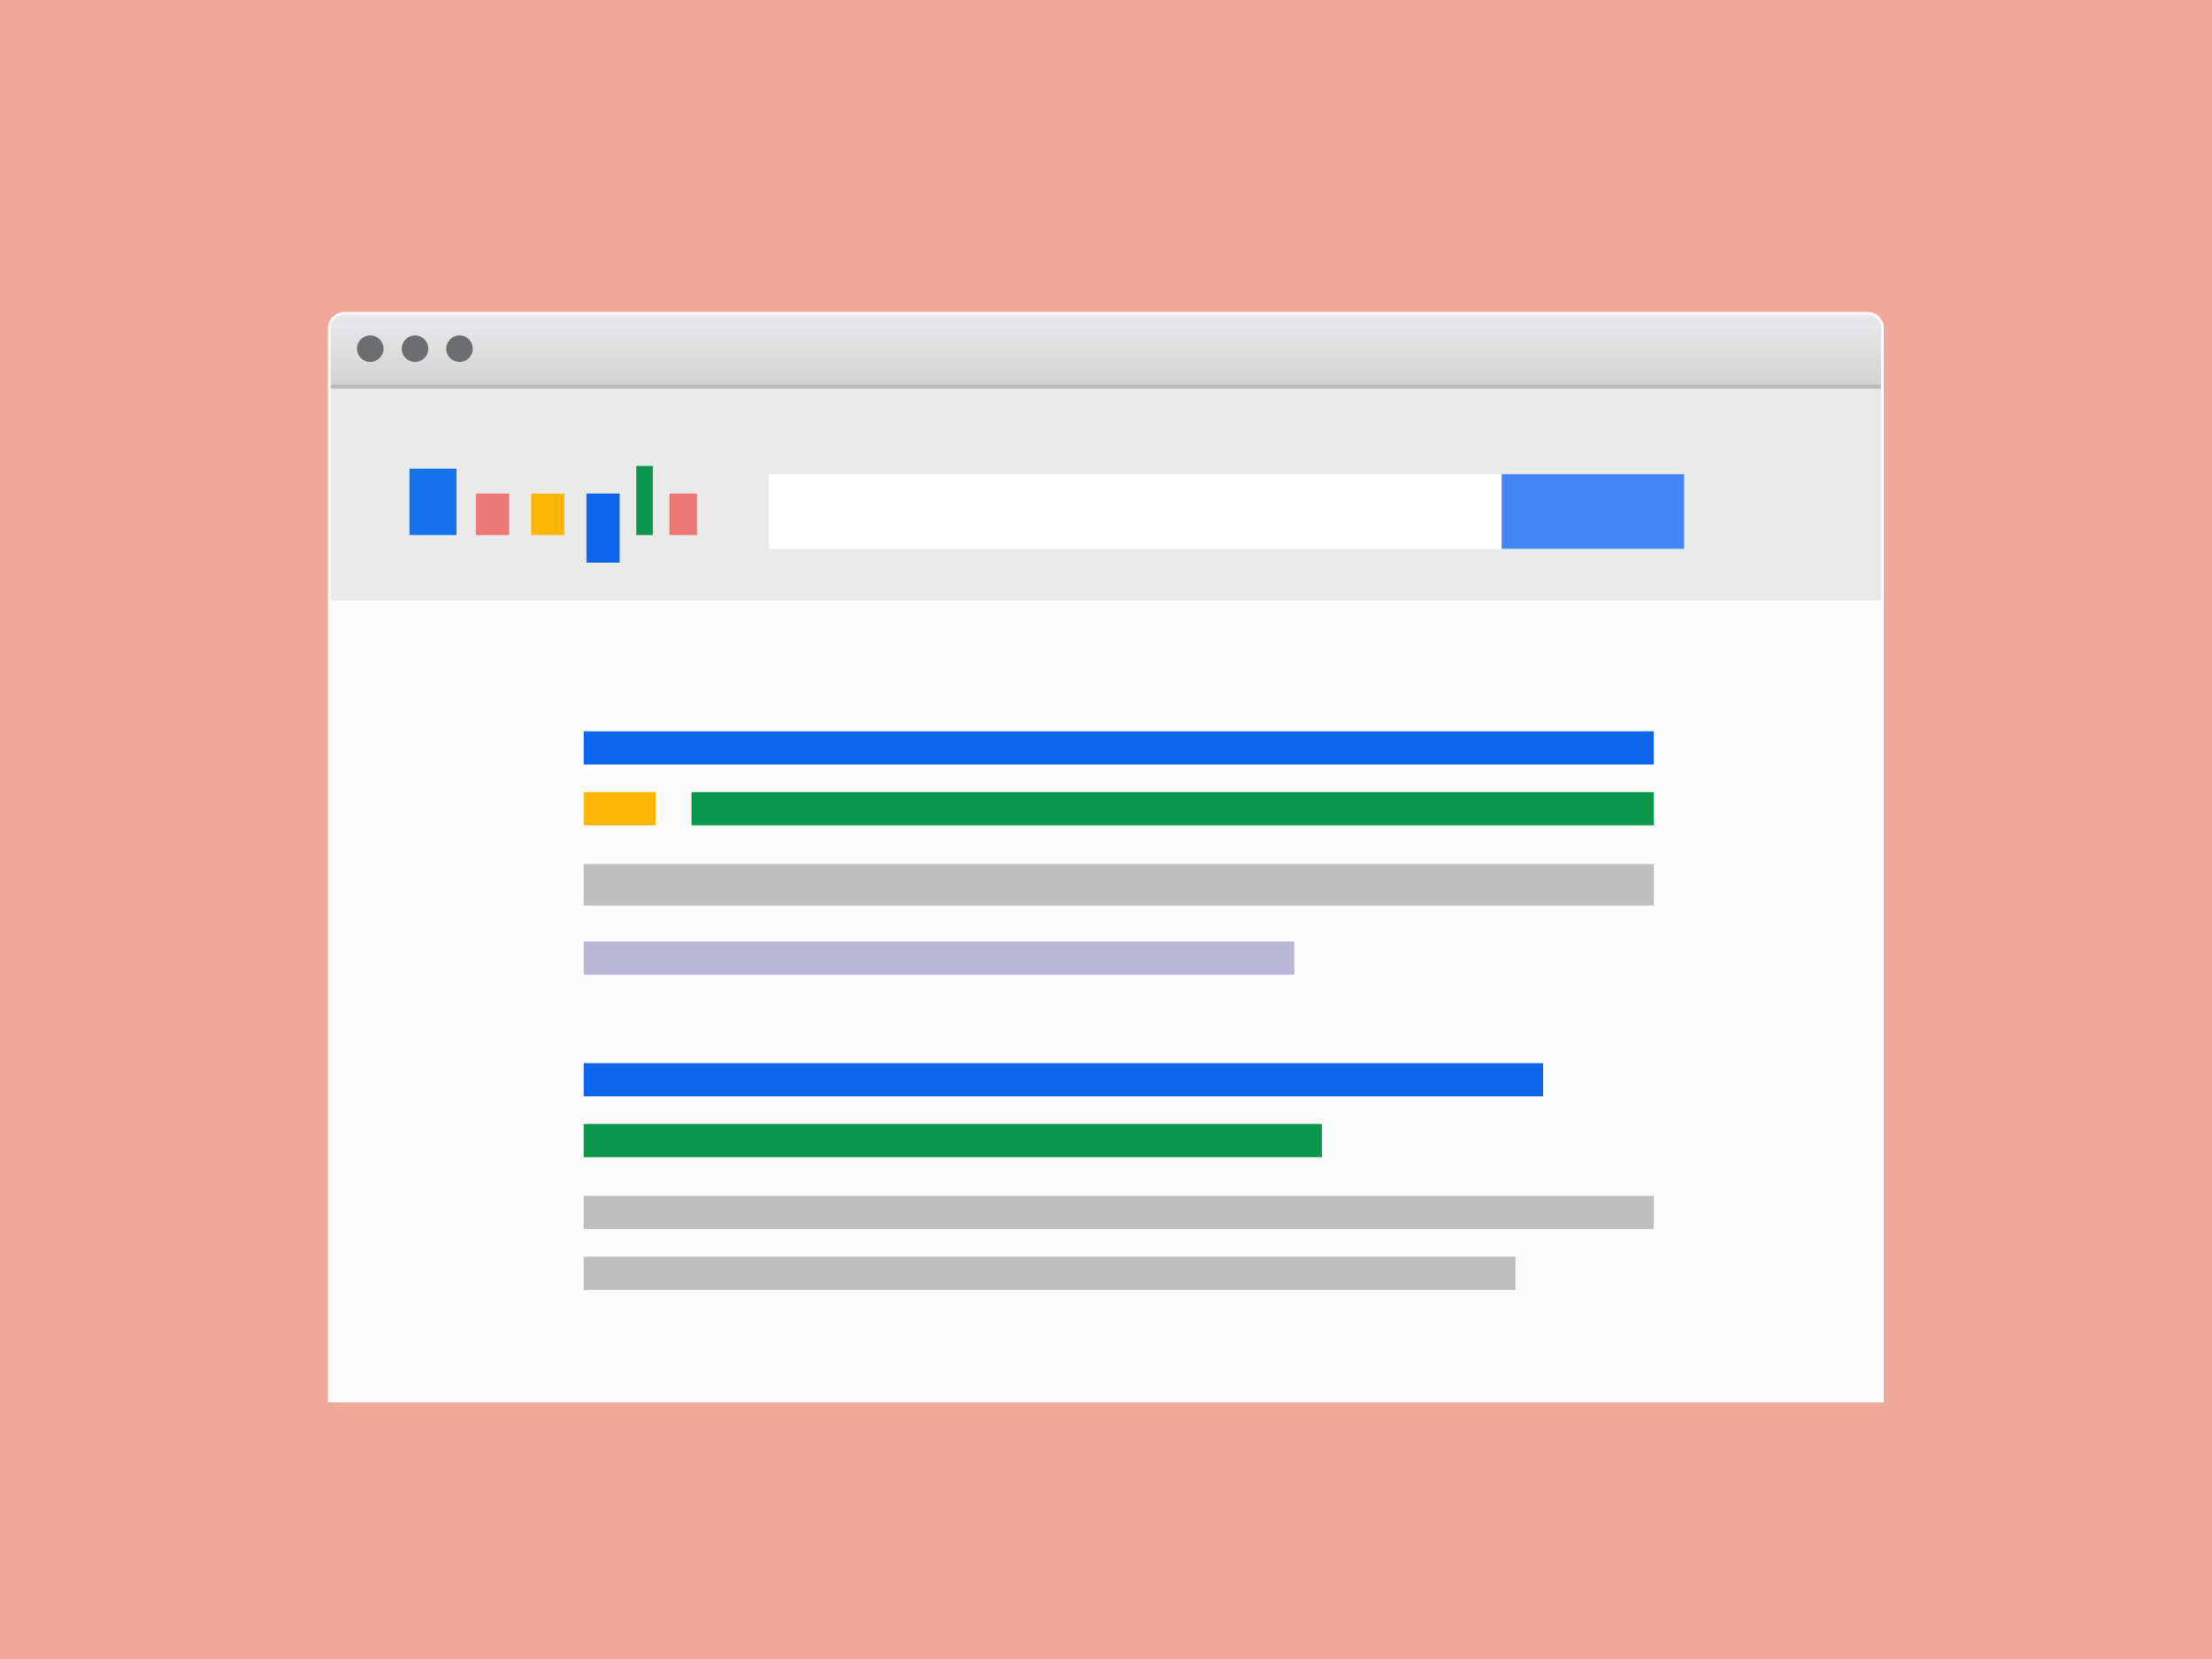 <?xml version="1.0" encoding="utf-8"?>
<svg xmlns="http://www.w3.org/2000/svg" xmlns:xlink="http://www.w3.org/1999/xlink" version="1.1" id="Layer_1" x="0px" y="0px" viewBox="0 0 800 600" style="enable-background:new 0 0 800 600;">
<style type="text/css">
	.st0{fill:#F0A89A;}
	.st1{fill:#FCFCFC;}
	.st2{fill:url(#SVGID_1_);}
	.st3{fill:#6C6D6E;}
	.st4{fill:#EAEAEA;}
	.st5{fill:#1572EB;}
	.st6{fill:#EE7876;}
	.st7{fill:#FCB606;}
	.st8{fill:#0F65EC;}
	.st9{fill:#0A974B;}
	.st10{fill:#FFFFFF;}
	.st11{fill:#4286F5;}
	.st12{fill:#BAB7D6;}
	.st13{fill:#BEBEBE;}
	.st14{fill:#BCBCBC;}
</style>
<rect class="st0" width="800" height="600"/>
<path class="st1" d="M675.4,112.8H124.6c-3.3,0-6,2.7-6,6v388.4h562.7V118.8C681.4,115.5,678.7,112.8,675.4,112.8z"/>
<linearGradient id="SVGID_1_" gradientUnits="userSpaceOnUse" x1="400" y1="139" x2="400" y2="113.797">
	<stop offset="0" style="stop-color:#D3D3D3"/>
	<stop offset="1" style="stop-color:#E9EAEC"/>
</linearGradient>
<path class="st2" d="M680.4,139H119.6v-20.2c0-2.8,2.2-5,5-5h550.7c2.8,0,5,2.2,5,5V139z"/>
<circle class="st3" cx="133.9" cy="126.1" r="4.8"/>
<circle class="st3" cx="150.1" cy="126.1" r="4.8"/>
<circle class="st3" cx="166.2" cy="126.1" r="4.8"/>
<rect x="119.6" y="140.6" class="st4" width="560.7" height="76.6"/>
<rect x="148.1" y="169.5" class="st5" width="17" height="24"/>
<rect x="172.1" y="178.5" class="st6" width="12" height="15"/>
<rect x="192.1" y="178.5" class="st7" width="12" height="15"/>
<rect x="242.1" y="178.5" class="st6" width="10" height="15"/>
<rect x="212.1" y="178.5" class="st8" width="12" height="25"/>
<rect x="230.1" y="168.5" class="st9" width="6" height="25"/>
<rect x="278.1" y="171.5" class="st10" width="331" height="27"/>
<rect x="543.1" y="171.5" class="st11" width="66" height="27"/>
<rect x="211.1" y="264.5" class="st8" width="387" height="12"/>
<rect x="211.1" y="340.5" class="st12" width="257" height="12"/>
<rect x="211.1" y="286.5" class="st7" width="26" height="12"/>
<rect x="250.1" y="286.5" class="st9" width="348" height="12"/>
<rect x="211.1" y="312.5" class="st13" width="387" height="15"/>
<rect x="211.1" y="384.5" class="st8" width="347" height="12"/>
<rect x="211.1" y="406.5" class="st9" width="267" height="12"/>
<rect x="211.1" y="432.5" class="st13" width="387" height="12"/>
<rect x="211.1" y="454.5" class="st13" width="337" height="12"/>
<rect x="119.6" y="139" class="st14" width="560.7" height="1.6"/>
</svg>
